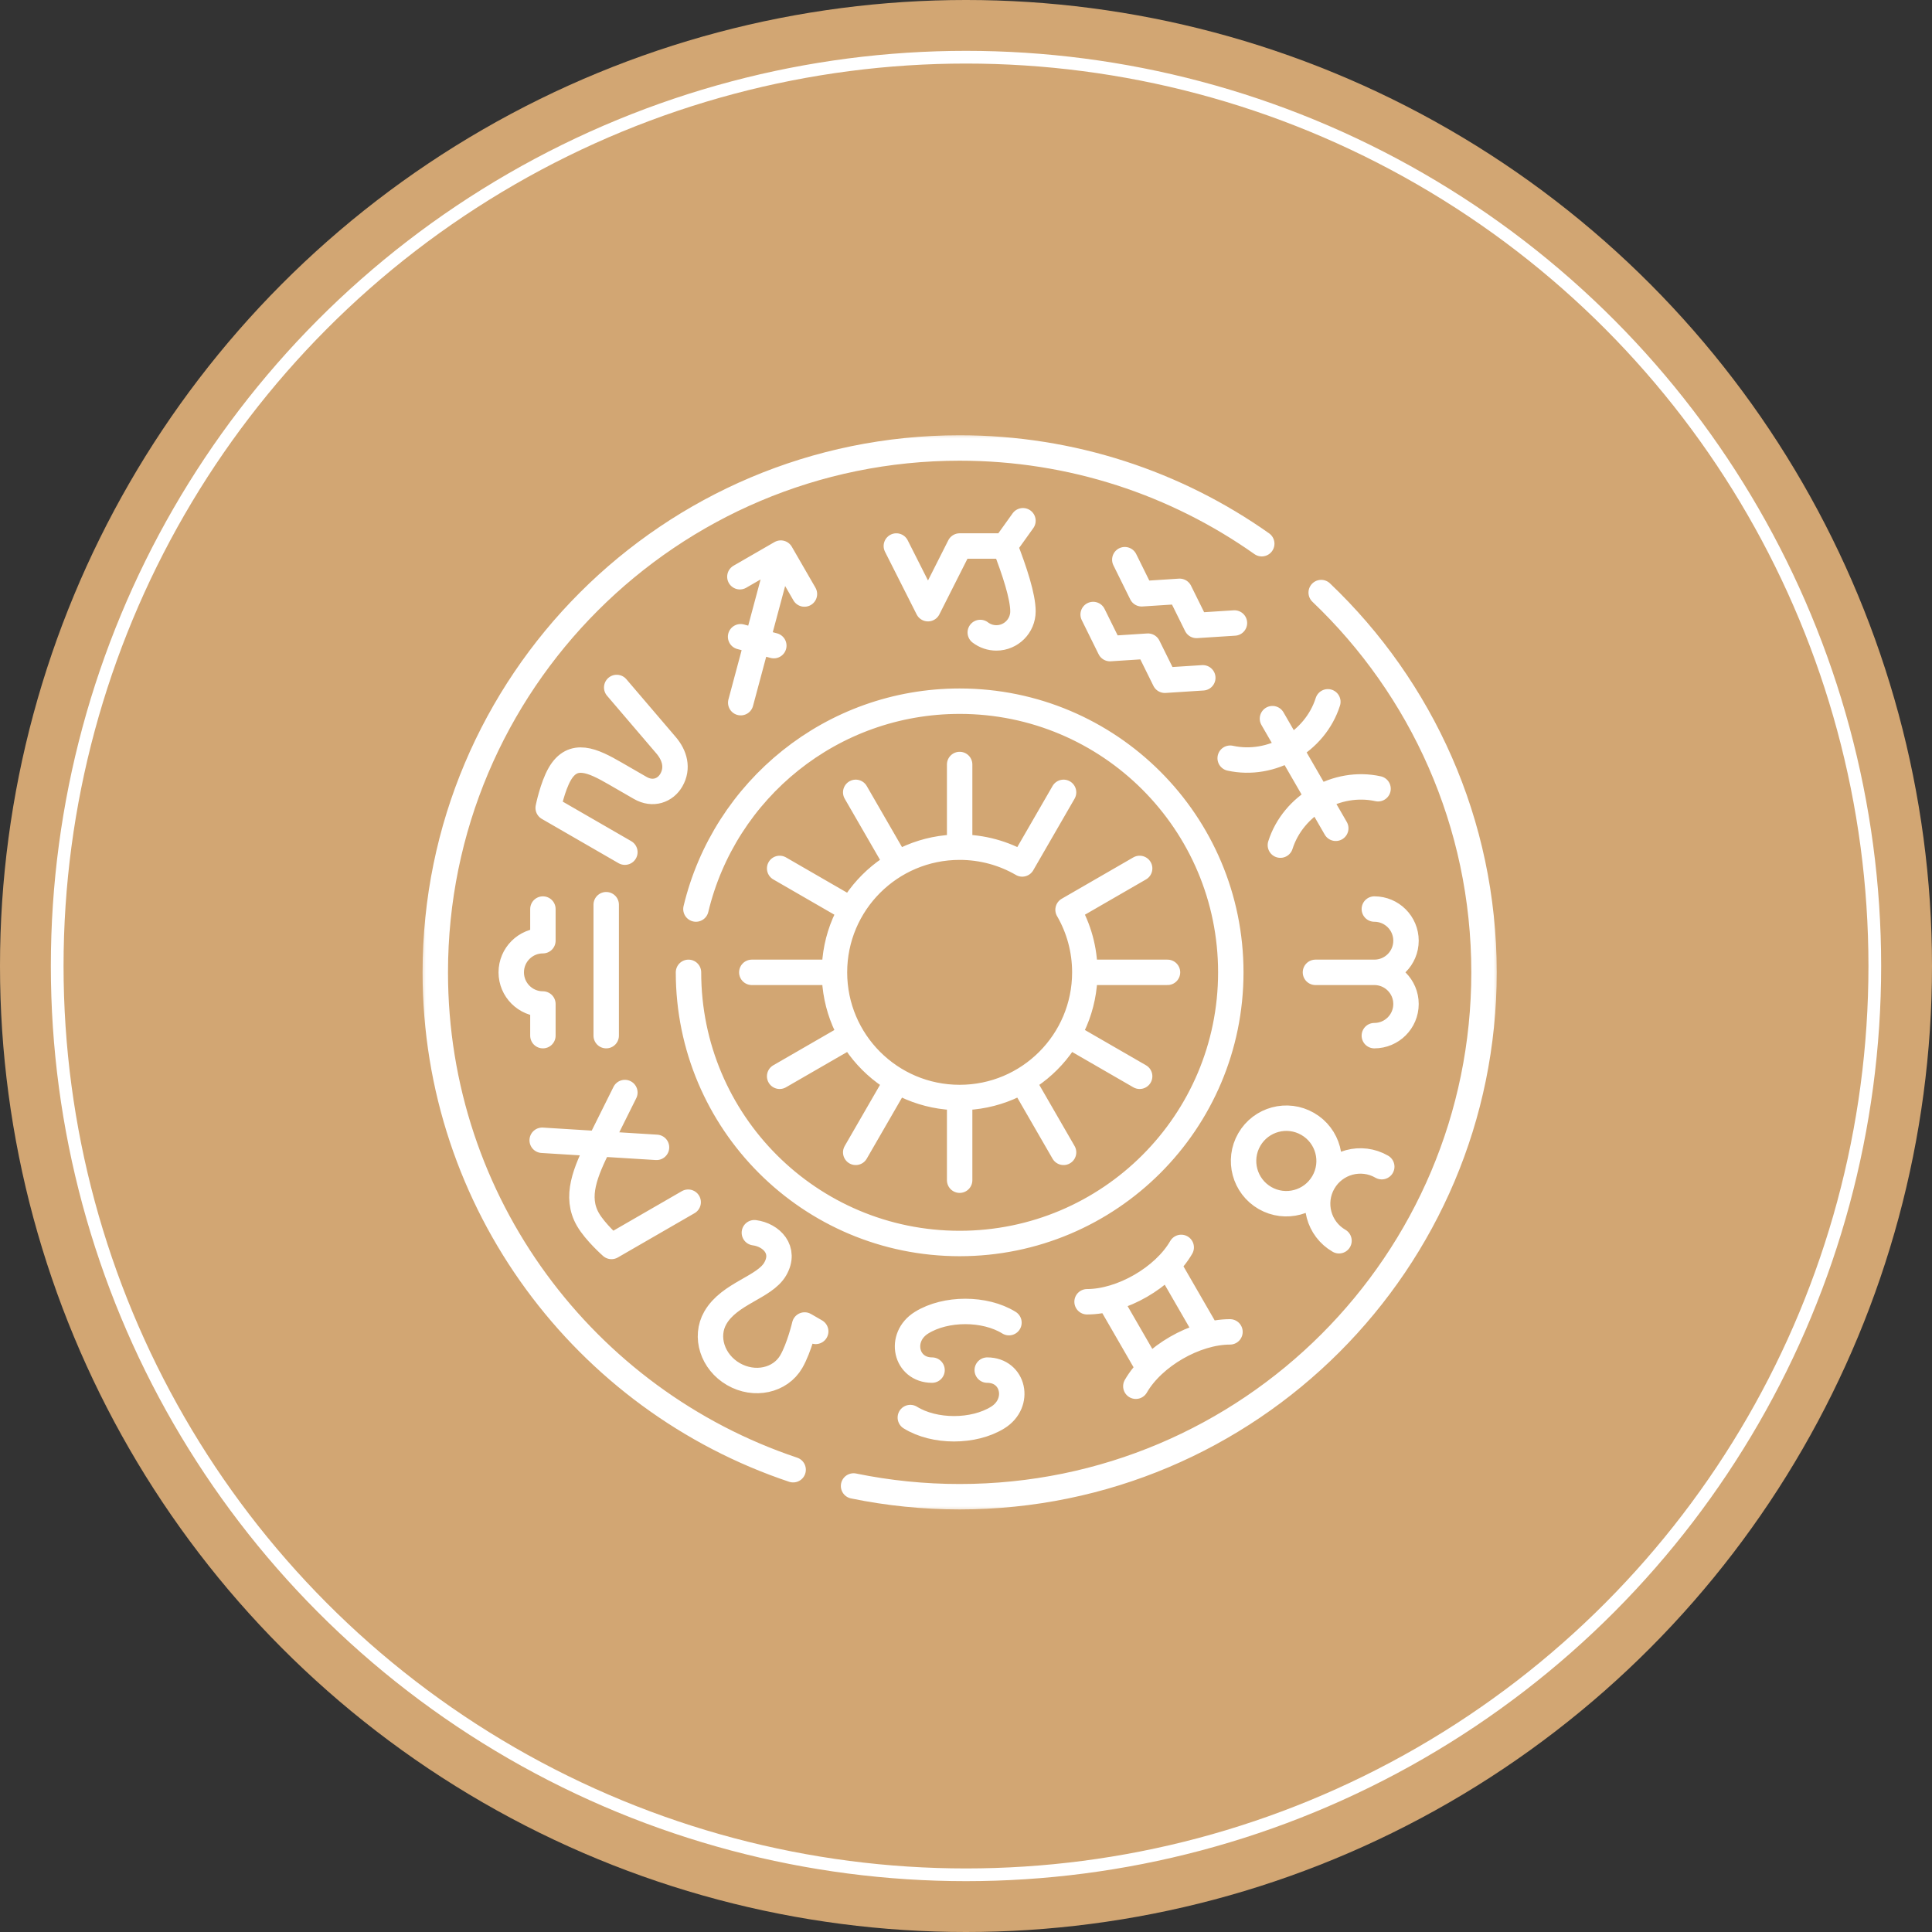<svg width="152" height="152" viewBox="0 0 152 152" fill="none" xmlns="http://www.w3.org/2000/svg">
<rect x="0" y="0" width="152" height="152" fill="#333333" stroke="none"/>
<circle cx="76" cy="76" r="76" fill="#D2A673"/>
<circle cx="76" cy="76" r="71.5" stroke="white"/>
<g clip-path="url(#clip0_1343_122953)">
<mask id="mask0_1343_122953" style="mask-type:luminance" maskUnits="userSpaceOnUse" x="33" y="34" width="85" height="85">
<path d="M117 118V35H34V118H117Z" fill="white" stroke="white" stroke-width="2"/>
</mask>
<g mask="url(#mask0_1343_122953)">
<path d="M75.5 92.852V86.347M75.5 86.347C70.061 86.347 65.652 81.939 65.652 76.499M75.5 86.347C80.939 86.347 85.348 81.939 85.348 76.499M75.5 66.652V60.147M75.5 66.652C77.294 66.652 78.976 67.131 80.425 67.97L80.424 67.971L83.676 62.338M75.5 66.652C70.061 66.652 65.652 71.061 65.652 76.499M67.324 90.661L70.576 85.028M65.652 76.499H59.148M85.348 76.499C85.348 74.705 84.868 73.023 84.03 71.575L84.029 71.576L89.662 68.323M85.348 76.499H91.853M61.339 84.676L66.972 81.424M61.339 68.323L66.972 71.576M84.029 81.424L89.662 84.676M67.324 62.338L70.576 67.971M80.424 85.028L83.676 90.661M100.111 56.54L105.091 65.166M108.418 62.054C105.177 61.342 101.737 63.328 100.734 66.491M96.784 59.651C100.025 60.364 103.466 58.378 104.469 55.215M86.004 48.346L87.33 51.029L90.317 50.836L91.643 53.519L94.63 53.327M88.494 44.033L89.82 46.716L92.807 46.523L94.134 49.206L97.12 49.014M77.123 49.759C77.487 50.037 77.932 50.187 78.389 50.187C79.544 50.187 80.481 49.25 80.481 48.095C80.481 46.941 79.83 44.938 79.057 42.957M79.057 42.957L80.481 40.97M79.057 42.957H75.5L73.01 47.889L70.52 42.957M58.266 50.096L60.88 50.796M63.289 46.735L61.43 43.515M61.43 43.515L58.21 45.374M61.43 43.515L58.277 55.283M47.693 81.48V71.177M42.713 71.519V74.009C41.337 74.009 40.222 75.124 40.222 76.499C40.222 77.875 41.337 78.99 42.713 78.99V81.48M48.519 54.087L52.401 58.631C53.078 59.422 53.368 60.423 52.816 61.379C52.348 62.19 51.361 62.563 50.368 61.989L48.399 60.853C46.62 59.825 45.075 59.1 44.037 60.897C43.465 61.889 43.128 63.561 43.128 63.561L49.162 67.044M49.162 85.955L47.154 89.99C46.046 92.218 45.219 94.149 46.257 95.946C46.829 96.937 48.109 98.065 48.109 98.065L54.142 94.582M42.657 89.711L51.652 90.268M59.35 96.984C60.695 97.162 61.855 98.341 60.989 99.84C60.151 101.291 57.397 101.744 56.282 103.674C55.418 105.172 56.054 107.158 57.704 108.11C59.353 109.063 61.391 108.62 62.255 107.123C62.883 106.037 63.305 104.244 63.305 104.244L64.176 104.747M79.38 104.06C77.482 102.884 74.405 102.884 72.507 104.06C70.663 105.203 71.248 107.793 73.329 107.793M71.62 111.526C73.518 112.702 76.596 112.702 78.494 111.526C80.337 110.383 79.753 107.793 77.671 107.793M90.392 107.665L87.232 102.191M95.044 104.979L91.884 99.506M85.525 102.416C88.252 102.416 91.569 100.501 92.932 98.139M96.769 104.785C94.042 104.785 90.725 106.699 89.362 109.062M108.71 91.789C107.101 90.86 105.044 91.411 104.115 93.02M104.115 93.02C103.186 94.629 103.737 96.687 105.346 97.616M104.115 93.02C105.044 91.411 104.493 89.354 102.883 88.425C101.274 87.496 99.217 88.047 98.288 89.656C97.359 91.265 97.91 93.323 99.519 94.252C101.128 95.18 103.186 94.629 104.115 93.02ZM103.493 76.499H108.126M108.126 76.499C109.502 76.499 110.617 75.385 110.617 74.009C110.617 72.634 109.502 71.519 108.126 71.519M108.126 76.499C109.502 76.499 110.617 77.614 110.617 78.99C110.617 80.365 109.502 81.48 108.126 81.48M54.167 76.499C54.167 88.281 63.718 97.832 75.5 97.832C87.282 97.832 96.833 88.281 96.833 76.499C96.833 64.718 87.282 55.166 75.5 55.166C65.433 55.166 56.995 62.139 54.752 71.519M103.945 46.62C111.836 54.134 116.755 64.742 116.755 76.499C116.755 99.284 98.284 117.754 75.5 117.754C72.697 117.755 69.9 117.472 67.154 116.909M62.4 115.63C46.038 110.155 34.246 94.704 34.246 76.499C34.246 53.715 52.716 35.245 75.5 35.245C84.35 35.245 92.549 38.032 99.268 42.776" stroke="white" stroke-width="2" stroke-miterlimit="10" stroke-linecap="round" stroke-linejoin="round"/>
</g>
</g>
<defs>
<clipPath id="clip0_1343_122953">
<rect width="85" height="85" fill="white" transform="translate(33 34)"/>
</clipPath>
</defs>
</svg>
